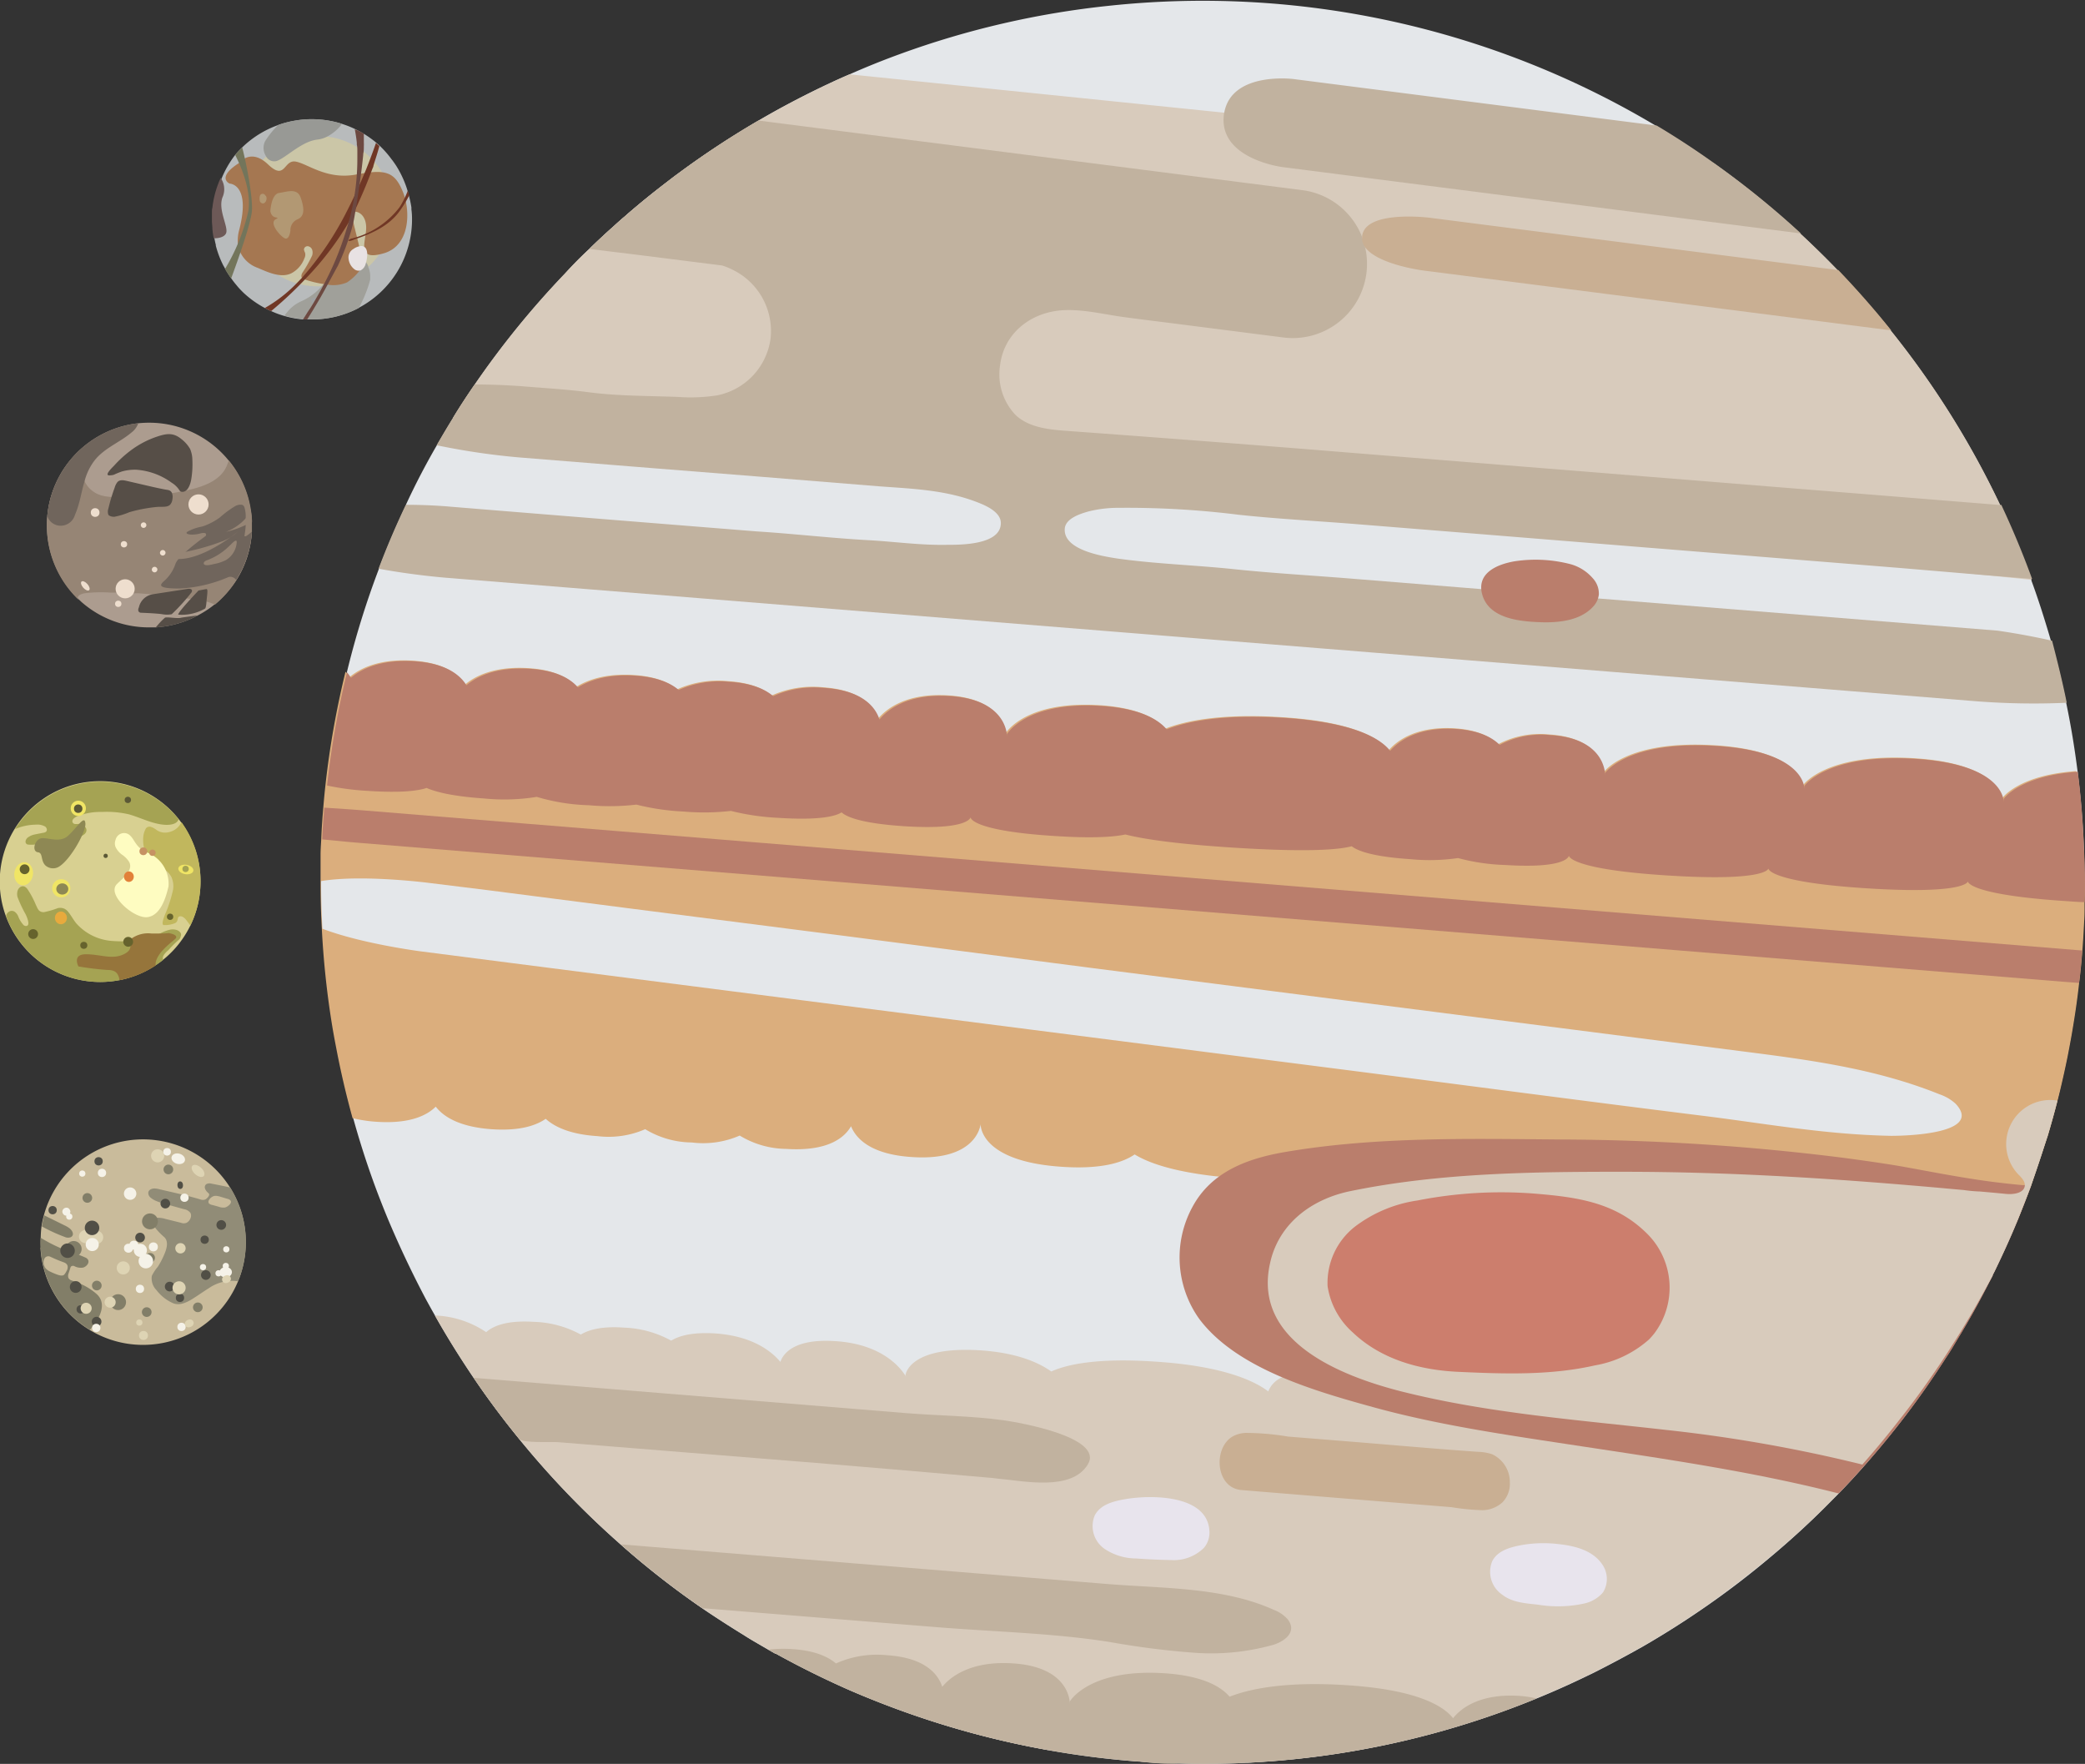 <svg xmlns="http://www.w3.org/2000/svg" xmlns:xlink="http://www.w3.org/1999/xlink" viewBox="0 0 301.54 255.09"><rect x="0" y="0" width="301.54" height="255.09" fill="#333333" stroke="none"/><defs><style>.cls-1{fill:#e4e7ea;}.cls-1,.cls-7{isolation:isolate;}.cls-2{fill:#d8cbbc;}.cls-3{fill:#dbae7d;}.cls-4{fill:#ba7e6c;}.cls-5{fill:#c1b29f;}.cls-6{fill:#c9af93;}.cls-7{fill:#e8e4ed;}.cls-8{fill:#cc7e6d;}.cls-9{fill:#b8bbbc;}.cls-10{fill:#cbc6a7;}.cls-11{fill:#989995;}.cls-12{fill:#a0a09a;}.cls-13{fill:#a57751;}.cls-14{fill:#6d5957;}.cls-15{fill:#b29873;}.cls-16{fill:url(#linear-gradient);}.cls-17{fill:url(#linear-gradient-2);}.cls-18{fill:url(#linear-gradient-3);}.cls-19{fill:#9fa1a2;}.cls-20{fill:#703725;}.cls-21{fill:#6d4941;}.cls-22{fill:#73755b;}.cls-23{fill:#e8e2e3;}.cls-24{fill:#d8d091;}.cls-25{fill:#a5a353;}.cls-26{fill:#c1b75d;}.cls-27{fill:#fefcc1;}.cls-28{fill:#96753b;}.cls-29{fill:#8e8854;}.cls-30{fill:#f0e565;}.cls-31{fill:#66632d;}.cls-32{fill:#5b5836;}.cls-33{fill:#c69263;}.cls-34{fill:#e28139;}.cls-35{fill:#e8aa3d;}.cls-36{fill:#c9bb9b;}.cls-37{fill:#918c77;}.cls-38{fill:#827e68;}.cls-39{fill:#514f46;}.cls-40{fill:#ded4b4;}.cls-41{fill:#f5f2e8;}.cls-42{fill:#ac9c8f;}.cls-43{fill:#968575;}.cls-44{fill:#70655c;}.cls-45{fill:#564e47;}.cls-46{fill:#eedece;}</style><linearGradient id="linear-gradient" x1="37.3" y1="31.37" x2="37.3" y2="31.37" gradientUnits="userSpaceOnUse"><stop offset="0.02" stop-color="#5b392d"/><stop offset="0.05" stop-color="#6a4734"/><stop offset="0.12" stop-color="#846041"/><stop offset="0.19" stop-color="#937048"/><stop offset="0.23" stop-color="#99754b"/><stop offset="0.39" stop-color="#946e43"/><stop offset="0.77" stop-color="#794623"/><stop offset="0.81" stop-color="#764220"/></linearGradient><linearGradient id="linear-gradient-2" x1="45.14" y1="37.74" x2="45.28" y2="37.74" xlink:href="#linear-gradient"/><linearGradient id="linear-gradient-3" x1="45.36" y1="37.72" x2="45.46" y2="37.72" xlink:href="#linear-gradient"/></defs><g id="Layer_2" data-name="Layer 2"><g id="Jupiter_with_moons" data-name="Jupiter with moons"><g id="Jupiter"><path class="cls-1" d="M255.93,225.28q-4.62,3.89-9.49,7.24c-2.89,2-5.85,3.87-8.85,5.6q-3.54,2-7.18,3.83l-1.08.52c-2.34,1.13-4.71,2.19-7.1,3.16a126.48,126.48,0,0,1-41.76,9.29c-3.35.17-6.7.22-10.07.1h0q-2.79-.06-5.61-.27h-.15a128.95,128.95,0,0,1-32.25-6.63q-4.86-1.67-9.59-3.72-5.4-2.38-10.61-5.26l-.08,0-1-.57-.9-.52h0c-.87-.51-1.74-1-2.6-1.56-2-1.23-4-2.51-6-3.87a122.43,122.43,0,0,1-11.85-9.26l-1.12-1a127.53,127.53,0,0,1-12.37-12.83c-.39-.47-.78-.93-1.16-1.41q-3.53-4.32-6.59-8.84t-5.59-9c-.46-.79-.89-1.58-1.33-2.38q-3-5.68-5.48-11.57c-.58-1.4-1.13-2.79-1.66-4.2h0c-1.27-3.39-2.38-6.83-3.34-10.28h0q-1.41-5.1-2.39-10.28c-.25-1.28-.48-2.55-.68-3.83a124.51,124.51,0,0,1-1.38-13.35h0c-.13-2.29-.2-4.59-.19-6.89q0-1.85.06-3.69c0-.77,0-1.56.1-2.34.06-1.53.18-3.06.3-4.59.09-1.07.19-2.14.32-3.22a126.33,126.33,0,0,1,2.89-16.37,123.87,123.87,0,0,1,4.64-15q1.77-4.69,3.94-9.24s0-.07,0-.11q2-4.32,4.42-8.5c.76-1.32,1.53-2.62,2.33-3.91,1-1.66,2.07-3.28,3.17-4.88a127.67,127.67,0,0,1,13-16C82.8,38.35,84,37.14,85.23,36c.25-.26.51-.5.77-.75.87-.83,1.76-1.66,2.68-2.47.54-.49,1.09-1,1.64-1.45h0c.56-.5,1.14-1,1.72-1.48,1.39-1.17,2.81-2.3,4.23-3.39a126.77,126.77,0,0,1,13.4-9c3.13-1.84,6.32-3.51,9.56-5.06,1.2-.57,2.42-1.13,3.64-1.65q3.57-1.58,7.22-2.91h0a126.57,126.57,0,0,1,30.25-7,127.86,127.86,0,0,1,79.3,17.44q4.14,2.47,8.1,5.29a127.2,127.2,0,0,1,12.7,10.31c1.84,1.71,3.64,3.47,5.4,5.3h0q3,3.13,5.86,6.53c.61.73,1.21,1.45,1.79,2.18a127.2,127.2,0,0,1,15.85,25.33q2.49,5.25,4.46,10.69a.09.09,0,0,1,0,.07c1.08,2.94,2,5.9,2.88,8.9s1.55,5.89,2.16,8.86c.69,3.3,1.23,6.63,1.65,10q.7,5.61.9,11.26c.09,2.54.12,5.08,0,7.61,0,.16,0,.3,0,.45,0,.76,0,1.54-.08,2.32,0,1.41-.14,2.82-.25,4.23-.12,1.57-.26,3.14-.47,4.69-.21,2-.5,4-.83,6-.24,1.52-.52,3-.82,4.54-.36,1.78-.75,3.52-1.17,5.3h0c0,.09-.05.18-.07.29-.49,2-1,3.95-1.62,5.92-.73,2.45-1.54,4.89-2.42,7.28q-1,2.67-2.07,5.28-1.43,3.45-3.08,6.82l-.94,1.88q-2.11,4.15-4.55,8.15c-.51.86-1,1.71-1.58,2.55-1.77,2.77-3.64,5.47-5.64,8.12q-2.42,3.19-5.07,6.27c-1.57,1.84-3.22,3.65-4.93,5.41l-1,1Q260.66,221.33,255.93,225.28Z"/><path class="cls-2" d="M293.86,83.87l-2.74-.29L162.62,70.42,144,68.52h0l-21.6-2.21a.07.07,0,0,1-.06,0l-.45,0h0L65.48,60.48c1-1.66,2.07-3.28,3.17-4.88a127.67,127.67,0,0,1,13-16C82.8,38.35,84,37.14,85.23,36c.25-.26.51-.5.77-.75.87-.83,1.76-1.66,2.68-2.47.54-.49,1.09-1,1.64-1.45h0c.56-.5,1.14-1,1.72-1.48,1.39-1.17,2.81-2.3,4.23-3.39a126.77,126.77,0,0,1,13.4-9c3.13-1.84,6.32-3.51,9.56-5.06,1.2-.57,2.42-1.13,3.64-1.65l54.22,5.55,70.66,7.23a127.2,127.2,0,0,1,12.7,10.31c1.84,1.71,3.64,3.47,5.4,5.3h0q3,3.13,5.86,6.53c.61.73,1.21,1.45,1.79,2.18a127.2,127.2,0,0,1,15.85,25.33q2.49,5.25,4.46,10.69A.09.09,0,0,1,293.86,83.87Z"/><path class="cls-3" d="M301.48,130.47c0,.15,0,.29,0,.44,0,.76,0,1.54-.06,2.31-.07,1.41-.15,2.84-.26,4.25-.12,1.57-.27,3.14-.47,4.68q-.33,3-.83,6c-.24,1.51-.52,3-.82,4.54-.35,1.76-.75,3.52-1.17,5.28h0a2.86,2.86,0,0,0-.07.28l-.22.87c-.43,1.69-.91,3.38-1.4,5.06l-2.43,7.28q-1,2.67-2.06,5.27c-4.4-1.49-5.29-3.6-5.46-4.47a1.45,1.45,0,0,1,0-.31,1,1,0,0,1-.09.3c-.41,1.22-2.65,4.88-14.68,4.11-13.28-.88-14-5.55-14.08-6.28-.14.76-1.54,5.25-14.76,4.4-10.15-.66-13-3.56-13.78-5.21a2.71,2.71,0,0,1-.3-1.1,3.92,3.92,0,0,1-.35,1.12c-.49,1.11-1.71,2.73-4.69,3.4A16,16,0,0,1,219,173a17.15,17.15,0,0,1-3.87-.67,8.69,8.69,0,0,1-2.85-1.48c-1.4.88-3.57,1.48-7,1.25a16.4,16.4,0,0,1-4.16-.76,6.51,6.51,0,0,1-4.2-3.47c-1.12,1-3.34,2-7.78,2.5h0a58,58,0,0,1-9.65.05c-1.43-.09-2.75-.21-4-.35-6-.7-9.45-1.93-11.39-3.12-1.69,1.16-4.79,2.17-10.48,1.79-11.42-.74-11.8-5.58-11.8-6.17-.08.63-1,5.33-9.89,4.76-6.15-.38-8.18-2.79-8.85-4.46-.88,1.56-3.22,3.68-9.36,3.28a13.21,13.21,0,0,1-6.74-1.93,13.2,13.2,0,0,1-6.93,1,13.23,13.23,0,0,1-6.74-1.92,13.24,13.24,0,0,1-6.92,1c-3.92-.25-6.17-1.33-7.47-2.5-1.44,1-3.8,1.76-7.72,1.51-4.77-.32-7.07-1.83-8.18-3.27-1.28,1.28-3.77,2.5-8.52,2.19a19.76,19.76,0,0,1-3.51-.53h0q-1.41-5.1-2.39-10.28c-.25-1.28-.48-2.55-.68-3.83a127.12,127.12,0,0,1-1.38-13.35h0c-.13-2.28-.19-4.59-.18-6.89,0-1.23,0-2.46,0-3.69,0-.77.06-1.56.1-2.33.06-1.54.17-3.06.3-4.6.09-1.08.19-2.14.31-3.22a128.08,128.08,0,0,1,2.9-16.37,5.55,5.55,0,0,1,.56.8c1.53-1.29,4.36-2.72,9.23-2.39,4.54.29,6.58,2,7.48,3.46,1.52-1.29,4.35-2.7,9.23-2.38,3.76.24,5.81,1.43,6.9,2.68,1.65-1,4.25-1.95,8.28-1.69,3.15.2,5.11,1.06,6.29,2.07a14.34,14.34,0,0,1,7.37-1.18c3.15.2,5.1,1.06,6.3,2.07a14.41,14.41,0,0,1,7.36-1.19c5.73.38,7.47,2.91,8,4.57,1.11-1.35,4-3.8,10.22-3.39,7.7.5,8.21,4.94,8.24,5.85l0-.36s2.74-4.78,13.68-4.07c5.51.37,8.16,1.93,9.41,3.39,2.95-1.15,8.17-2.23,17-1.65,10.34.66,14,3.09,15.32,4.77,1.19-1.39,4-3.52,9.58-3.17,3.23.22,5.14,1.19,6.25,2.3a13,13,0,0,1,7.42-1.41c7.59.49,7.84,5.19,7.84,5.89l0-.42s3.21-4.74,16.2-3.9c12.25.8,12.61,5.7,12.62,6.24l0-.46s3.2-4.75,16.18-3.91c12.2.79,12.63,5.65,12.64,6.23l0-.45s2.26-3.35,10.7-3.92q.7,5.63.9,11.26Q301.6,126.66,301.48,130.47Z"/><path class="cls-2" d="M264.89,217q-4.23,4.3-9,8.26t-9.49,7.24c-2.89,2-5.85,3.87-8.85,5.6q-3.54,2-7.18,3.83l-1.08.52c-2.34,1.13-4.71,2.19-7.1,3.16a126.48,126.48,0,0,1-41.76,9.29,26,26,0,0,1-4.53-1.53c-.79.78-2.39,1.49-5.54,1.63h0a31.73,31.73,0,0,1-3.32-.05c-.8-.06-1.56-.13-2.29-.22h-.15c-8.54-1.1-10.88-4.57-11.28-5.27a2.75,2.75,0,0,1-1.77,3.62,127.16,127.16,0,0,1-19.2-5q-4.86-1.67-9.59-3.72-5.4-2.38-10.61-5.26l-.08,0-1-.57-.9-.52h0c-.87-.51-1.74-1-2.6-1.56-2-1.23-4-2.51-6-3.87a122.43,122.43,0,0,1-11.85-9.26l-1.12-1a127.53,127.53,0,0,1-12.37-12.83c-.39-.47-.78-.93-1.16-1.41q-3.53-4.32-6.59-8.84t-5.59-9a14.17,14.17,0,0,1,7.42,2.41c1.06-.93,3.06-1.74,6.91-1.49A15,15,0,0,1,84,193c1.17-.71,3.09-1.24,6.3-1a15.17,15.17,0,0,1,6.77,1.88c1.17-.72,3.09-1.24,6.29-1.05,5.48.36,8.25,2.62,9.5,4.12.42-1.21,2-3.39,7.94-3,7.12.45,9.68,4.2,10.25,5.17l-.1-.23s.37-4.27,10.83-3.61c5.28.35,8.44,1.76,10.26,3.06,2.21-1,6.56-2,15-1.43,9.89.63,14.41,2.81,16.38,4.31a3.7,3.7,0,0,1,1.92-2,10.61,10.61,0,0,1,5.52-.81,14.08,14.08,0,0,1,6.85,2.08c1-.81,2.92-1.45,6.22-1.24,7,.44,9.46,4.37,9.92,5.22l-.13-.31s.44-2.3,5.64-3.19h0a34.06,34.06,0,0,1,7.58-.24c6.36.4,10,1.88,12.08,3.22h0a7.09,7.09,0,0,1,2.46,2.39l-.18-.42a2.76,2.76,0,0,1,1.07-1.44h0c1.43-1.15,4.69-2.49,12.13-2,11.67.74,14.29,5.09,14.55,5.61l-.17-.41s.51-2.68,6.95-3.37q-2.42,3.19-5.07,6.27c-1.57,1.84-3.22,3.65-4.93,5.41Z"/><path class="cls-4" d="M301.49,130.46c-.81,0-1.68-.08-2.6-.14-13.69-.89-14.28-2.68-14.3-2.85,0,.18-.91,1.86-14.54,1s-14.28-2.68-14.3-2.86c-.06.19-.92,1.86-14.55,1s-14.28-2.68-14.31-2.86c0,.13-.47,1.9-9.23,1.34a29.34,29.34,0,0,1-6.79-1,28.64,28.64,0,0,1-6.88.16c-5.63-.37-7.73-1.25-8.5-1.87-1.69.46-6,.92-17.3.19-8.54-.55-13.05-1.28-15.44-1.89-1.64.35-4.69.59-10.38.21-11.3-.73-12-2.46-12-2.69-.07.23-.84,1.85-9.66,1.28-6.15-.41-8.28-1.34-9-2-.81.52-3,1.19-9.2.79a34.82,34.82,0,0,1-6.8-1,34.1,34.1,0,0,1-6.87.09,34.17,34.17,0,0,1-6.8-1,33.25,33.25,0,0,1-6.86.09,29,29,0,0,1-7.55-1.21,29.27,29.27,0,0,1-7.63.23c-4.77-.32-7.12-1-8.3-1.52-1.22.41-3.64.74-8.4.43a38.5,38.5,0,0,1-6-.78,126.33,126.33,0,0,1,2.89-16.37,6.09,6.09,0,0,1,.56.79c1.52-1.28,4.36-2.71,9.24-2.39,4.53.3,6.57,2,7.47,3.47,1.52-1.29,4.35-2.69,9.22-2.38,3.77.24,5.81,1.42,6.9,2.68,1.66-1,4.26-1.95,8.29-1.69,3.14.2,5.1,1.06,6.29,2.07a14.47,14.47,0,0,1,7.37-1.18c3.15.2,5.11,1.06,6.29,2.07a14.47,14.47,0,0,1,7.37-1.19c5.72.37,7.47,2.91,8,4.57,1.11-1.35,4-3.79,10.22-3.39,7.69.5,8.21,5,8.23,5.85l0-.35s2.75-4.78,13.68-4.07c5.51.36,8.16,1.92,9.41,3.38,2.94-1.14,8.17-2.23,17-1.66,10.34.68,14,3.09,15.32,4.77,1.2-1.38,4-3.51,9.58-3.16,3.23.22,5.14,1.19,6.26,2.3a12.92,12.92,0,0,1,7.41-1.41c7.58.49,7.85,5.19,7.85,5.9l0-.43s3.21-4.75,16.2-3.9c12.26.8,12.61,5.7,12.62,6.24l0-.47s3.2-4.74,16.18-3.9c12.19.79,12.63,5.65,12.64,6.23l0-.46s2.27-3.34,10.71-3.91q.7,5.61.9,11.26C301.54,125.39,301.57,127.93,301.49,130.46Z"/><path class="cls-5" d="M219.7,245.25a15.56,15.56,0,0,1,2.53.38,126.48,126.48,0,0,1-41.76,9.29c-3.35.17-6.7.22-10.07.1h0a31.73,31.73,0,0,1-3.32-.05c-.8-.06-1.56-.13-2.29-.22h-.15a128.95,128.95,0,0,1-32.25-6.63q-4.86-1.67-9.59-3.72-5.4-2.38-10.61-5.26l-.08,0-1-.57a18.86,18.86,0,0,1,3.5-.08c3.15.2,5.1,1.06,6.29,2.07a14.45,14.45,0,0,1,7.37-1.19c5.72.37,7.47,2.91,8,4.57,1.11-1.35,4-3.79,10.22-3.39,7.7.5,8.21,4.95,8.24,5.85l0-.35s2.75-4.78,13.68-4.07c5.52.36,8.16,1.92,9.42,3.39,2.94-1.15,8.16-2.24,17-1.66,10.34.67,14,3.09,15.32,4.77C211.31,247,214.09,244.9,219.7,245.25Z"/><path class="cls-5" d="M298.9,101.63a107.76,107.76,0,0,1-13-.21L64.37,83.54s-4.67-.37-9.62-1.3q1.77-4.68,3.94-9.24c3.66,0,6.51.28,6.51.28l7,.57L89,75.21l20.44,1.64c5.52.35,11,1,16.54,1.29,3.59.22,7.16.71,10.76.65,2,0,7.82.07,8-3,.13-1.64-2-2.61-3.25-3.1-4.65-1.84-9.43-2-14.34-2.36l-17.55-1.42L94.61,67.72l-3-.24L75.07,66.15a102,102,0,0,1-11.92-1.76c.76-1.31,1.53-2.62,2.33-3.91,1-1.65,2.06-3.28,3.17-4.88,4,0,7.25.29,7.25.29,3.07.25,6.16.43,9.21.83,4.26.56,8.61.52,12.9.68a25.06,25.06,0,0,0,5.68-.22,9.69,9.69,0,0,0,7.75-8.2,9.85,9.85,0,0,0-5.55-10,9,9,0,0,0-1.47-.59L92.11,36.84,85.23,36l.77-.75c.87-.83,1.77-1.66,2.67-2.46.54-.5,1.1-1,1.66-1.47l1.72-1.48c1.39-1.16,2.81-2.29,4.23-3.39l.2-.15c.51-.4,1-.8,1.57-1.2a127.31,127.31,0,0,1,11.62-7.67l78.61,10.06A10.75,10.75,0,0,1,197,34.3a10.34,10.34,0,0,1,.42,1.4,10.74,10.74,0,0,1-11.85,13.1l-14.7-1.88c-2.79-.36-5.58-.69-8.37-1.07s-5.66-1.11-8.55-1c-4.7.19-8.75,3.22-9.32,8a8.51,8.51,0,0,0,2.26,7.18c2,1.87,5,2.11,7.63,2.3q17.31,1.26,34.6,2.64l8.77.71,19.9,1.6,20,1.61,18.59,1.5,15.73,1.26,11.4.92,5.6.45.33,0q2.47,5.27,4.45,10.7l-2.71-.22-4.42-.35-11.83-1-17.1-1.38-20.25-1.63-21.25-1.72-20.14-1.62c-5.68-.46-11.41-.75-17.07-1.36a130.73,130.73,0,0,0-17.35-1,17.69,17.69,0,0,0-4.3.51c-1.18.33-3.36,1-3.48,2.5-.24,3.11,5.5,4,7.67,4.33,5.58.78,11.19.94,16.78,1.53s11.35.91,17,1.37l15.76,1.27,3.08.25,16.88,1.35,57.71,4.65s3.74.51,7.91,1.46C297.57,95.7,298.3,98.66,298.9,101.63Z"/><path class="cls-5" d="M260.46,33.76l-75-9.6S176.22,23,177,16.61a2.44,2.44,0,0,1,.07-.39c1.14-5.92,10-4.79,10-4.79l52.53,6.73q4.14,2.47,8.1,5.29A127.2,127.2,0,0,1,260.46,33.76Z"/><path class="cls-6" d="M273.52,47.78l-67.74-8.67s-6.62-.85-8.39-3.41v0A2.12,2.12,0,0,1,197,34.3v-.18c.49-3.81,9.77-2.63,9.77-2.63l59.1,7.57h0q3,3.13,5.86,6.53C272.34,46.33,272.94,47.05,273.52,47.78Z"/><path class="cls-1" d="M263.18,163.57c-5.61-.6-11.21-1.5-16.75-2.19-17.17-2.13-34.31-4.41-51.47-6.61l-45.77-5.86-43.37-5.56-32.31-4.14-12.6-1.62s-8.6-1.1-14.28-3.28c-.13-2.29-.2-4.59-.19-6.89,6-1,15.74.28,15.74.28l8.1,1,21.47,2.76,30.64,3.92L158,140l36.3,4.65,32.81,4.2,25.1,3.22c9.71,1.24,19.15,2.5,28.31,6.19a6.48,6.48,0,0,1,2.31,1.36c4.15,4.44-7.67,4.65-9.37,4.64C270,164.19,266.6,163.94,263.18,163.57Z"/><path class="cls-4" d="M230.14,88l.26-.27a3.05,3.05,0,0,0,.83-1.74,3.26,3.26,0,0,0-.88-2.37,6.56,6.56,0,0,0-3.49-2.1,20.1,20.1,0,0,0-7.8-.35c-2.45.42-5.52,1.64-4.71,4.75,1,3.74,5.91,4,9.07,4.08C225.77,90,228.37,89.67,230.14,88Z"/><path class="cls-7" d="M174.12,223.84a3.39,3.39,0,0,0,.79-2.39c-.23-5.33-8.49-5.28-12.09-4.66-1.66.28-3.68.74-4.5,2.38a4,4,0,0,0,1.44,4.83,8.26,8.26,0,0,0,4.51,1.38c1.7.12,3.41.2,5.11.23A6.2,6.2,0,0,0,174.12,223.84Z"/><path class="cls-7" d="M231.67,230.47a3,3,0,0,0,.22-.28,3.68,3.68,0,0,0-.2-4c-1.39-2-3.92-2.62-6.21-2.88a18.35,18.35,0,0,0-5.18.09c-1.66.29-3.67.75-4.49,2.38a4,4,0,0,0,1.44,4.83c1.49,1.17,3.43,1.25,5.23,1.46a17.71,17.71,0,0,0,6.69-.19A5,5,0,0,0,231.67,230.47Z"/><path class="cls-4" d="M300.68,142.15c-1.46-.1-2.37-.18-2.37-.18L51.84,121.88s-2.18-.17-5.24-.49c.06-1.53.18-3.06.3-4.59,3.1.19,5.33.37,5.33.37L301,137.45h.14C301,139,300.89,140.6,300.68,142.15Z"/><path class="cls-5" d="M143.43,213.73c-8.47-.74-16.94-1.48-25.42-2.17l-37.3-3c-.76-.07-5.1.17-5.62-.46q-3.53-4.32-6.59-8.84l22.85,1.86,39.57,3.23c4.75.39,9.53.39,14.26,1.05,2.28.32,14.5,2.46,12.15,6.37s-9.23,2.4-12.79,2.09Z"/><path class="cls-6" d="M180.16,207.22a37.59,37.59,0,0,1,6.11.53l9.92.8c5.87.48,11.74,1,17.61,1.41a6.91,6.91,0,0,1,2,.35,4.44,4.44,0,0,1,2.56,4.1,3.85,3.85,0,0,1-1.08,2.86,4.41,4.41,0,0,1-2.85,1.13,32.78,32.78,0,0,1-4.52-.44l-9.14-.74-18.5-1.51-2.75-.23c-3.65-.31-4.1-5.84-1.41-7.65A4.25,4.25,0,0,1,180.16,207.22Z"/><path class="cls-5" d="M172.55,239a118.71,118.71,0,0,1-12-1.53c-8.19-1.3-16.68-1.48-25-2.15L102,232.6c-.08,0-.3,0-.37,0a122.43,122.43,0,0,1-11.85-9.26l26.16,2.13,44.3,3.61c7.83.64,16.73.42,24,3.74a5,5,0,0,1,2,1.37c1.39,1.8-.44,3.17-2.07,3.67A33.08,33.08,0,0,1,172.55,239Z"/><path class="cls-4" d="M293.73,171.51q-1,2.67-2.06,5.27c-.95,2.31-2,4.58-3.08,6.83-.12.27-.26.52-.4.79a.2.2,0,0,1,0,.08c-.16.33-.33.68-.51,1q-2.1,4.15-4.54,8.15c-.52.86-1,1.71-1.58,2.55-1.77,2.77-3.64,5.48-5.64,8.12-1.62,2.14-3.29,4.23-5.07,6.27-1.57,1.84-3.22,3.65-4.93,5.41-13-3.32-26.26-5.15-39.49-7.17-9.22-1.4-18.73-2.8-27.83-5.31-8.37-2.31-19.78-5.55-25.18-12.79a15.29,15.29,0,0,1-1-16.1c2.79-5.26,8.17-7.14,13.72-8.06,13-2.18,26.38-1.87,39.55-1.76a335.43,335.43,0,0,1,40.69,2.62c2.57.34,5.13.7,7.68,1.11,2,.34,4.08.74,6.12,1.11,2.65.48,5.29.93,7.95,1.28,1.69.21,3.14.37,4.41.48l.38,0C293.15,171.47,293.46,171.5,293.73,171.51Z"/><path class="cls-2" d="M297.56,159.17c-.43,1.69-.91,3.38-1.4,5.06l-2.43,7.28q-1,2.67-2.06,5.27c-.95,2.31-2,4.58-3.08,6.83-.12.27-.26.52-.4.79a.2.2,0,0,1,0,.08l-1,1.83q-2.26,4.19-4.86,8.24c-.55.88-1.11,1.74-1.68,2.59-1.89,2.81-3.86,5.56-6,8.25q-2.54,3.27-5.31,6.41a213.76,213.76,0,0,0-28.3-5c-12.87-1.47-25.87-2.42-38.46-5.6C194,199,181.09,194,183.69,182.64c.07-.32.15-.63.24-.94,1.59-5.26,6.2-8.39,11.39-9.45,12.9-2.65,26.41-2.8,39.54-2.79,13.8,0,27.58.79,41.32,1.95,2.2.18,4.4.38,6.6.58l1.24.11a20.51,20.51,0,0,0,2.06.2h.13c1.3.11,2.62.23,3.92.36,1.12.11,2.65-.13,2.71-1.25,0-.65-.53-1.15-1-1.63a6.37,6.37,0,0,1,5.69-10.62Z"/><path class="cls-8" d="M239.24,192.85a11,11,0,0,0-.83-14.24c-4.63-4.75-10.26-5.48-16.52-6a62.65,62.65,0,0,0-16.9,1,19.56,19.56,0,0,0-9.07,3.81A10.34,10.34,0,0,0,192,186a11.18,11.18,0,0,0,3.64,6.69c4.13,3.93,9.71,5.44,15.26,5.7,6.58.3,13.27.54,19.75-.93a15.78,15.78,0,0,0,7.81-3.73A10.06,10.06,0,0,0,239.24,192.85Z"/></g><g id="Europa"><path class="cls-9" d="M59.59,31.72a14.46,14.46,0,0,1-7.77,12.83h0a14.37,14.37,0,0,1-6.7,1.64H44.4a5.46,5.46,0,0,1-.58,0,13.68,13.68,0,0,1-2.74-.51q-.42-.12-.84-.27l-.37-.14-.66-.28a9.61,9.61,0,0,1-.91-.45,14.38,14.38,0,0,1-3.08-2.2l0,0c-.36-.35-.71-.71-1-1.08l0,0c-.24-.28-.47-.57-.69-.88l-.26-.36-.32-.49c-.11-.17-.21-.34-.31-.51l-.25-.47h0l-.09-.15a14.25,14.25,0,0,1-1.09-2.88l0-.12c-.07-.27-.13-.54-.18-.82a11.34,11.34,0,0,1-.19-1.32c0-.39-.06-.78-.07-1.17v-.25q0-.46,0-.93c0-.26,0-.51.07-.77h0a13.74,13.74,0,0,1,.89-3.57,1.48,1.48,0,0,1,.12-.29l.18-.43A14.58,14.58,0,0,1,34,22.42c.23-.28.47-.55.73-.81l.28-.28a14.38,14.38,0,0,1,5.23-3.25,13.64,13.64,0,0,1,2.42-.63,13.9,13.9,0,0,1,2.43-.21,14.5,14.5,0,0,1,4.35.67,13.74,13.74,0,0,1,1.82.71h0c.46.22.9.45,1.33.71h0a14.57,14.57,0,0,1,1.77,1.26l.49.43h0a14.31,14.31,0,0,1,1.77,2l.12.15h0c.2.27.39.54.57.82a14.82,14.82,0,0,1,1.49,3.14l.12.38h0c.08.25.15.51.21.76A15.07,15.07,0,0,1,59.5,30l0,.29C59.57,30.79,59.59,31.25,59.59,31.72Z"/><circle class="cls-10" cx="45.96" cy="30.54" r="10.87"/><path class="cls-11" d="M49.47,17.91a6,6,0,0,1-.87.95,6.24,6.24,0,0,1-1.3.9,4,4,0,0,1-1.36.42,5.27,5.27,0,0,0-.79.16h0a6.72,6.72,0,0,0-1.22.51c-1.57.83-3,2.13-3.91,2.43a1.33,1.33,0,0,1-1.52-.63,2.69,2.69,0,0,1-.16-.29,2.21,2.21,0,0,1,0-1.94,12.72,12.72,0,0,1,1.9-2.35,13.64,13.64,0,0,1,2.42-.63,13.9,13.9,0,0,1,2.43-.21A14.5,14.5,0,0,1,49.47,17.91Z"/><path class="cls-12" d="M53.54,40.06s0,.1,0,.15a2,2,0,0,1,0,.24,18.09,18.09,0,0,1-1.66,4.1h0a14.37,14.37,0,0,1-6.7,1.64c-.24,0-.48,0-.72,0h0a14,14,0,0,1-3.32-.55c.13-.18.27-.36.42-.53a5.47,5.47,0,0,1,2.14-1.6,8.52,8.52,0,0,0,2.81-2.09c.74-.79,1.4-1.65,2-2.42a10.42,10.42,0,0,1,1.76-1.92l0,0,.13-.08a1.58,1.58,0,0,1,1.36-.07,2.48,2.48,0,0,1,.39.21,3.08,3.08,0,0,1,1.11,1.36.37.37,0,0,1,0,.11A3.27,3.27,0,0,1,53.54,40.06Z"/><path class="cls-13" d="M55.51,36.63c-3.8,1.1-2.75-1.28-2.57-3.3s-1-2.86-1.83-2.69,2,7.3,1,8.35a7.51,7.51,0,0,1-1.92,1.85,5.05,5.05,0,0,1-3,.29A15.69,15.69,0,0,1,44,40.39a.83.83,0,0,1-.29-.16c-.2-.19-.12-.5,0-.75a19.43,19.43,0,0,0,1.44-2.54,1.4,1.4,0,0,0,0-.81.76.76,0,0,0-.61-.52.51.51,0,0,0-.58.47,1.63,1.63,0,0,0,.16.47,1.14,1.14,0,0,1-.1.81,4,4,0,0,1-1.9,2.17c-1.53.73-3.44-.19-4.84-.79a4.41,4.41,0,0,1-2.85-3.18,5.93,5.93,0,0,1,.18-2.37c1.69-6.58-1.4-6.64-1.4-6.64s-2-.85,1.4-3c0,0,1.63-2.19,4.16.23s2.23-.73,4-.41,4.5,2.68,8.78,1.86,5.53-.35,6.7,2.47S59.31,35.53,55.51,36.63Z"/><path class="cls-14" d="M32.74,33.57c-.09.6-.92.91-1.83.89a11.34,11.34,0,0,1-.19-1.32c0-.39-.06-.78-.07-1.17v-.25q0-.46,0-.93c0-.26,0-.51.07-.77h0a13.74,13.74,0,0,1,.89-3.57,1.48,1.48,0,0,1,.12-.29l.18-.43a2.85,2.85,0,0,1,.33,2.66C31.45,30.12,32.91,32.52,32.74,33.57Z"/><path class="cls-15" d="M39.1,30.54s.11-2.47,1.28-2.64,2.6-.75,3.1.67.67,2.69-.46,3.15A1.69,1.69,0,0,0,42,33.35s-.16,1.49-.88,1.08-2.18-2.17-1.27-2.71S39.34,31.93,39.1,30.54Z"/><path class="cls-16" d="M37.3,31.31v0Z"/><path class="cls-17" d="M45.14,37.74h0Z"/><path class="cls-18" d="M45.46,37.72h0Z"/><path class="cls-15" d="M38.47,28.36l-.12-.12a.39.39,0,0,0-.25-.2.41.41,0,0,0-.51.29,1.44,1.44,0,0,0,0,.77.44.44,0,0,0,.25.27.38.38,0,0,0,.37,0,.76.76,0,0,0,.31-.45A.73.73,0,0,0,38.47,28.36Z"/><path class="cls-19" d="M45.41,43.06a.42.42,0,0,0,0,.84A.42.42,0,0,0,45.41,43.06Z"/><path class="cls-20" d="M54.9,21c-.17.65-.41,1.45-.72,2.39L54,24c0,.15-.11.3-.16.46l-.15.39c-.58,1.57-1.36,3.46-2.41,5.67h0c-.28.57-.58,1.13-.89,1.7a43.17,43.17,0,0,1-6.11,8c-.3.33-.61.64-.9.94a55.75,55.75,0,0,1-4.17,3.83,9.61,9.61,0,0,1-.91-.45A20.47,20.47,0,0,0,42.87,41c.3-.3.6-.61.89-.93a45.32,45.32,0,0,0,6.37-9.45l.21-.41c.91-1.79,1.69-3.52,2.33-5.05h0l.29-.69a.05.05,0,0,1,0,0c.22-.56.43-1.09.61-1.58h0c.33-.87.6-1.62.8-2.21l.49.43h0Z"/><path class="cls-20" d="M59.18,28.26a17.15,17.15,0,0,1-1.42,2.32c-1.55,2.11-4,3.21-6.39,4-.23.08-.83.4-1,.19a1,1,0,0,1,.57-.29A12.45,12.45,0,0,0,57.76,30c.09-.13.18-.27.26-.41a13.52,13.52,0,0,0,.95-2C59.05,27.75,59.12,28,59.18,28.26Z"/><path class="cls-21" d="M52.62,19.33h0c0,.36,0,.79,0,1.3a4.46,4.46,0,0,1,0,.5c0,.35,0,.73-.09,1.15,0,0,0,.08,0,.13-.2,2-.57,4.89-1.26,8.89-.1.58-.23,1.17-.4,1.79a35,35,0,0,1-2,5.33C48,40,47.22,41.49,46.36,43c-.36.62-.73,1.23-1.09,1.84l-.84,1.35h0l-.61,0c.32-.47.62-1,.91-1.41s.72-1.16,1.05-1.73q1.32-2.3,2.29-4.42a43.23,43.23,0,0,0,2-5.33,33.67,33.67,0,0,0,1.61-10.31h0c0-.38,0-.75,0-1.09s0-.71-.08-1a2.64,2.64,0,0,0,0-.29h0c-.08-.77-.19-1.4-.29-1.9C51.75,18.84,52.19,19.07,52.62,19.33Z"/><path class="cls-22" d="M36.43,30.54c-.16,1.84-2.09,7.28-3,9.72l-.26-.36-.32-.49c-.11-.17-.21-.34-.31-.51a28.18,28.18,0,0,0,3.37-8.36c.47-2.92-1-6.35-1.89-8.12.23-.28.47-.55.73-.81l.28-.28C35.7,23.86,36.59,28.66,36.43,30.54Z"/><path class="cls-23" d="M51.12,36a1.41,1.41,0,0,0-.72,1.14A2.2,2.2,0,0,0,51.34,39a1,1,0,0,0,.81.1,1.4,1.4,0,0,0,.73-.94c.24-.71.56-2.55-.62-2.58A2.2,2.2,0,0,0,51.12,36Z"/></g><g id="Io"><path class="cls-24" d="M29,127.49a14.56,14.56,0,0,1-5.41,11.31c-.37.29-.75.57-1.15.83a14.46,14.46,0,0,1-5.27,2.13,14.87,14.87,0,0,1-2.69.25,14.52,14.52,0,1,1,11.34-23.59c.13.16.25.33.38.5A14.43,14.43,0,0,1,29,127.49Z"/><path class="cls-25" d="M25.85,118.42c-.19.78-1.25.91-2,.86-1.78-.11-3.43-1-5.15-1.5a14.09,14.09,0,0,0-3.94-.36,9.11,9.11,0,0,0-3.65.65c-.22.11-.54.3-.62.56a.4.4,0,0,0,.34.53,1.9,1.9,0,0,0,.41,0c.77-.12,1.74.74,1,1.45a1.88,1.88,0,0,1-.91.43c-.67.17-1.34.29-2,.42-1.44.27-2.87.54-4.32.68a4.73,4.73,0,0,1-.92,0,.4.4,0,0,1-.26-.1c-.33-.31,0-.85.31-1a2.26,2.26,0,0,1,.83-.35c.44-.1.87-.17,1.31-.26a.75.75,0,0,0,.35-.13c.27-.21.13-.59-.09-.76a2.27,2.27,0,0,0-1.36-.28,7.81,7.81,0,0,0-3,.64,14.53,14.53,0,0,1,23.67-1.41Z"/><path class="cls-25" d="M26.14,135.4a.83.83,0,0,1-.35.57,15.27,15.27,0,0,0-1.45,1.45s-1.08.83-.72,1.38c-.37.29-.75.57-1.15.83a14.46,14.46,0,0,1-5.27,2.13,14.87,14.87,0,0,1-2.69.25A14.52,14.52,0,0,1,.88,132.48a.89.89,0,0,1,.37-.6.75.75,0,0,1,.91,0,1.68,1.68,0,0,1,.45.57,3.91,3.91,0,0,0,.8,1.33.51.51,0,0,0,.29.13c.84.08.13-1.43,0-1.7a17.89,17.89,0,0,1-1.16-2.47,1.62,1.62,0,0,1,0-.9c.1-.39.51-.81,1-.63a1.18,1.18,0,0,1,.43.37,12.69,12.69,0,0,1,1.2,2.24c.18.35.32.84.69,1a1,1,0,0,0,.5.09,12.12,12.12,0,0,0,2-.58,1.52,1.52,0,0,1,1,.11,1.73,1.73,0,0,1,.58.53c.39.5.69,1.07,1.09,1.56a7.63,7.63,0,0,0,5.25,2.55,16.75,16.75,0,0,0,2.65,0,17.27,17.27,0,0,0,1.76-.22,7.52,7.52,0,0,0,1.92-.6l.65-.32a5.73,5.73,0,0,1,1.27-.48,2,2,0,0,1,.9,0,1.09,1.09,0,0,1,.72.5A.61.61,0,0,1,26.14,135.4Z"/><path class="cls-26" d="M29,127.49a14.43,14.43,0,0,1-1.47,6.36c-.2-.27-.4-.55-.61-.82s-.6-.63-1-.49c-.21.09-.2.31-.25.5a.65.65,0,0,1-.45.5,3.89,3.89,0,0,1-1.51.24c-.48,0,.08-1.31.16-1.54a19.17,19.17,0,0,0,1.16-3.58,3.24,3.24,0,0,0-.26-1.87,3.18,3.18,0,0,0-.89-1l-.45-.31a5.49,5.49,0,0,1-2.31-2l-.13-.3a5.22,5.22,0,0,1-.26-2.26A3,3,0,0,1,21,120a1.4,1.4,0,0,1,.09-.17.61.61,0,0,1,.13-.15.69.69,0,0,1,.64-.09,2.74,2.74,0,0,1,.78.44,2.17,2.17,0,0,0,1.82.3,2.56,2.56,0,0,0,1.53-1c.09-.14.16-.29.26-.43A14.43,14.43,0,0,1,29,127.49Z"/><path class="cls-27" d="M16.71,121.47a1.27,1.27,0,0,1,1.83-.85c1,.61.91,2,2.95,2.75a4.84,4.84,0,0,1,2.88,4.82c-.33,1.39-1.05,4.14-3,4.44s-6-3.25-4.46-4.78c.76-.78,2.48-2,1.74-3.25a3.65,3.65,0,0,0-1-1,2.82,2.82,0,0,1-.94-1.12A1.38,1.38,0,0,1,16.71,121.47Z"/><path class="cls-28" d="M25.32,135.8c-.67.6-2.61,2-2.81,3.46,0,.12,0,.24,0,.37a14.46,14.46,0,0,1-5.27,2.13.39.39,0,0,0,0-.26c-.2-.82-.61-1.23-1.73-1.23a41.59,41.59,0,0,1-4.17-.51S10.39,138,12.43,138s3.81.82,5.47,0c1.33-.65.89-1.35.92-1.87a.51.51,0,0,1,.14-.36A4.15,4.15,0,0,1,21.9,135c.41,0,.85,0,1.25,0,.7,0,1.27-.06,1.27-.06S26,135.2,25.32,135.8Z"/><path class="cls-29" d="M8.28,125.46a1.67,1.67,0,0,1-1.73-.32c-.71-.74-.3-1.8-1.07-1.89s-.62-1.39.18-1.91,2.83.77,4.2-.49,2.38-3.07,2.49-1.77S9.91,124.79,8.28,125.46Z"/><circle class="cls-30" cx="8.86" cy="128.46" r="1.32"/><ellipse class="cls-30" cx="3.43" cy="126.37" rx="1.68" ry="1.35" transform="translate(-121.78 108.89) rotate(-80.5)"/><ellipse class="cls-30" cx="11.32" cy="116.9" rx="1.11" ry="1.1" transform="translate(-105.84 108.77) rotate(-80.5)"/><ellipse class="cls-30" cx="26.87" cy="125.75" rx="0.68" ry="1.1" transform="translate(-101.58 131.49) rotate(-80.5)"/><ellipse class="cls-29" cx="9.01" cy="128.56" rx="0.87" ry="0.81"/><circle class="cls-31" cx="3.56" cy="125.71" r="0.71"/><circle class="cls-31" cx="4.79" cy="135.08" r="0.71"/><circle class="cls-31" cx="18.54" cy="136.2" r="0.71"/><circle class="cls-31" cx="12.12" cy="136.71" r="0.51"/><circle class="cls-31" cx="24.6" cy="132.58" r="0.46"/><circle class="cls-25" cx="26.84" cy="125.66" r="0.46"/><circle class="cls-32" cx="18.49" cy="115.68" r="0.46"/><circle class="cls-32" cx="15.28" cy="123.77" r="0.31"/><circle class="cls-33" cx="20.73" cy="123.11" r="0.56"/><ellipse class="cls-34" cx="18.64" cy="126.78" rx="0.71" ry="0.76"/><ellipse class="cls-35" cx="8.81" cy="132.74" rx="0.87" ry="0.92"/><circle class="cls-33" cx="22.05" cy="123.32" r="0.46"/><circle class="cls-32" cx="11.31" cy="116.95" r="0.61"/></g><g id="Callisto"><path class="cls-36" d="M5.89,180.42a13.85,13.85,0,0,1,0-1.44A14.39,14.39,0,0,1,6,177.37a12.65,12.65,0,0,1,.34-1.6,14.86,14.86,0,1,1-.49,4.65Z"/><path class="cls-37" d="M22.82,183.2a6.17,6.17,0,0,0-.86,1.31,2.39,2.39,0,0,0,.66,2.05A6.15,6.15,0,0,0,25,188.45c1,.44,2.1-.14,2.95-.68s1.49-1,2.26-1.48a5.92,5.92,0,0,1,4.22-1,14.82,14.82,0,0,0-1.14-13.56c-.89-.2-1.79-.38-2.69-.55a1,1,0,0,0-.75.06.55.55,0,0,0-.2.64,1.35,1.35,0,0,0,.41.59.73.73,0,0,1,.17.18c.14.25-.33.71-.53.81a1,1,0,0,1-.71,0c-1.93-.58-3.91-1-5.87-1.46a3.35,3.35,0,0,0-.77-.13c-.37,0-.82.16-.9.56a.88.88,0,0,0,.37.8,3,3,0,0,0,.61.38,7.43,7.43,0,0,0,1.2.42c1,.29,2,.57,3,.84a1.44,1.44,0,0,1,.92.55.92.92,0,0,1,.05.61,1.27,1.27,0,0,1-.61.8,1.06,1.06,0,0,1-.82,0l-2.27-.56a3.6,3.6,0,0,0-1.34-.15.66.66,0,0,0-.28.09c-.23.15-.15.53-.09.75a2,2,0,0,0,.38.75,9.8,9.8,0,0,0,1.2,1.21c.71.7.26,1.88-.08,2.65A11.42,11.42,0,0,1,22.82,183.2Zm7.79-10.07a1,1,0,0,1,.67-.19,2.85,2.85,0,0,1,.58.12l1,.3a1.07,1.07,0,0,1,.35.14c.4.28.09.67-.2.88a1.34,1.34,0,0,1-.49.25,2,2,0,0,1-.9-.12l-.82-.23a1.21,1.21,0,0,1-.57-.23C30,173.76,30.28,173.36,30.61,173.13Z"/><path class="cls-38" d="M13,192.31c.34-.36,3-3.3,1-5.15a8.86,8.86,0,0,0-2.9-1.71l-.72-.27a.79.79,0,0,1-.47-.34.91.91,0,0,1,0-.67c.09-.26.17-.51.25-.76a.64.64,0,0,1,.1-.24.44.44,0,0,1,.48-.07,2,2,0,0,0,1.29.21c.41-.12.91-.6.73-1.07a.74.74,0,0,0-.39-.37,16.45,16.45,0,0,0-1.81-.69l-1.41-.52A22.69,22.69,0,0,1,5.88,179a13.85,13.85,0,0,0,0,1.44A14.8,14.8,0,0,0,13,192.31Zm-6.67-10a.84.84,0,0,1,.26-.5.66.66,0,0,1,.7-.06l.48.22c.47.21.94.4,1.42.57.33.12.6.31.6.7a1.12,1.12,0,0,1-.17.58,2.65,2.65,0,0,1-.32.5c-.19.21-.55.15-.8.08a8.41,8.41,0,0,1-1.25-.51,1.77,1.77,0,0,1-.7-.54A1.46,1.46,0,0,1,6.31,182.32Zm3.92-3.4c.59-.33.18-1-.21-1.29a4,4,0,0,0-.72-.42l-2.92-1.44a12.65,12.65,0,0,0-.34,1.6,23.46,23.46,0,0,0,3.3,1.52A1.15,1.15,0,0,0,10.23,178.92Z"/><circle class="cls-39" cx="20.26" cy="178.97" r="0.7"/><circle class="cls-39" cx="10.95" cy="186.12" r="0.85"/><circle class="cls-39" cx="29.77" cy="184.39" r="0.7"/><circle class="cls-39" cx="23.91" cy="174.06" r="0.7"/><circle class="cls-39" cx="24.54" cy="186.06" r="0.7"/><circle class="cls-39" cx="13.97" cy="191.13" r="0.7"/><circle class="cls-39" cx="32" cy="177.15" r="0.7"/><circle class="cls-39" cx="29.6" cy="179.28" r="0.6"/><circle class="cls-39" cx="26.03" cy="187.69" r="0.6"/><circle class="cls-39" cx="11.67" cy="189.35" r="0.6"/><circle class="cls-39" cx="7.61" cy="175.01" r="0.6"/><circle class="cls-39" cx="14.26" cy="167.94" r="0.6"/><circle class="cls-38" cx="24.35" cy="169.12" r="0.7"/><circle class="cls-38" cx="12.63" cy="173.24" r="0.7"/><circle class="cls-38" cx="14" cy="185.91" r="0.7"/><circle class="cls-38" cx="21.71" cy="181.9" r="0.7"/><circle class="cls-38" cx="21.22" cy="189.75" r="0.7"/><circle class="cls-38" cx="28.61" cy="189.06" r="0.7"/><circle class="cls-38" cx="17.08" cy="188.31" r="1.15"/><circle class="cls-40" cx="17.83" cy="183.36" r="0.95"/><circle class="cls-40" cx="22.8" cy="167.15" r="0.95"/><circle class="cls-40" cx="12.37" cy="178.83" r="0.95"/><circle class="cls-40" cx="13.98" cy="178.94" r="0.95"/><circle class="cls-40" cx="25.9" cy="186.24" r="0.95"/><circle class="cls-41" cx="13.34" cy="179.98" r="0.95"/><circle class="cls-41" cx="22.18" cy="180.32" r="0.65"/><circle class="cls-41" cx="24.17" cy="166.57" r="0.55"/><circle class="cls-41" cx="21.09" cy="182.38" r="1.05"/><ellipse class="cls-41" cx="25.78" cy="167.59" rx="0.75" ry="1" transform="translate(-142.08 143.61) rotate(-73.13)"/><circle class="cls-41" cx="18.58" cy="180.51" r="0.65"/><circle class="cls-41" cx="19.36" cy="180.07" r="0.65"/><circle class="cls-41" cx="20.3" cy="180.82" r="0.95"/><circle class="cls-41" cx="10.02" cy="175.94" r="0.45"/><circle class="cls-41" cx="9.61" cy="175.22" r="0.57" transform="translate(-93.87 33.49) rotate(-32.99)"/><circle class="cls-41" cx="32.73" cy="180.67" r="0.45"/><circle class="cls-41" cx="31.61" cy="184.14" r="0.45"/><circle class="cls-41" cx="32.66" cy="183.08" r="0.45"/><circle class="cls-41" cx="11.9" cy="169.72" r="0.45"/><circle class="cls-41" cx="20.24" cy="186.39" r="0.6"/><circle class="cls-41" cx="26.25" cy="191.89" r="0.6"/><circle class="cls-41" cx="13.92" cy="192.04" r="0.6"/><circle class="cls-41" cx="14.75" cy="169.62" r="0.6"/><circle class="cls-41" cx="18.82" cy="172.62" r="0.9"/><circle class="cls-41" cx="26.68" cy="173.21" r="0.6"/><circle class="cls-41" cx="29.36" cy="183.25" r="0.45"/><ellipse class="cls-41" cx="32.66" cy="183.98" rx="0.9" ry="0.75" transform="translate(-9.57 1.96) rotate(-2.99)"/><circle class="cls-40" cx="20.75" cy="193.13" r="0.65"/><circle class="cls-40" cx="12.46" cy="189.2" r="0.8"/><circle class="cls-40" cx="15.93" cy="188.32" r="0.8"/><circle class="cls-40" cx="20.15" cy="191.26" r="0.45"/><ellipse class="cls-40" cx="27.37" cy="191.38" rx="0.65" ry="0.55" transform="translate(-73.7 26.58) rotate(-23.38)"/><ellipse class="cls-40" cx="32.76" cy="184.98" rx="0.65" ry="0.55" transform="translate(-70.72 28.19) rotate(-23.38)"/><ellipse class="cls-40" cx="28.65" cy="169.32" rx="0.63" ry="1.11" transform="translate(-116.34 77.3) rotate(-47.99)"/><circle class="cls-40" cx="26.1" cy="180.52" r="0.75"/><circle class="cls-38" cx="10.66" cy="180.62" r="1.15"/><circle class="cls-38" cx="21.69" cy="176.63" r="1.15"/><circle class="cls-39" cx="13.31" cy="177.57" r="1.05"/><circle class="cls-39" cx="9.77" cy="180.87" r="1.05"/><ellipse class="cls-39" cx="26.08" cy="171.39" rx="0.4" ry="0.55" transform="translate(-8.92 1.6) rotate(-2.99)"/></g><g id="Ganymede"><path class="cls-42" d="M36.43,76c0,.31,0,.62,0,.92a14.75,14.75,0,0,1-2.26,7A14.67,14.67,0,0,1,28.61,89h0a14.86,14.86,0,0,1-6.08,1.73l-.92,0A14.78,14.78,0,0,1,11.72,87a.6.6,0,0,0-.08-.08h0l-.22-.21A14.81,14.81,0,0,1,6.78,76q0-.69.06-1.35A14.84,14.84,0,0,1,20,61.21c.51-.05,1-.08,1.57-.08a14.81,14.81,0,0,1,14.71,13,12.08,12.08,0,0,1,.1,1.21h0C36.43,75.54,36.43,75.75,36.43,76Z"/><path class="cls-43" d="M11.64,86.93a.6.6,0,0,1,.08.08A.6.6,0,0,0,11.64,86.93Z"/><path class="cls-43" d="M36.43,76c0,.31,0,.62,0,.92a14.75,14.75,0,0,1-2.26,7,15,15,0,0,1-3.08,3.52A7.31,7.31,0,0,0,29.86,87c-.54-.11-1.09-.19-1.62-.28l-.67-.11L27,86.54h0c-1.65-.26-3.31-.45-5-.59l-1.94-.15-.76,0c-.83,0-1.67-.08-2.51-.1H16a20.29,20.29,0,0,0-3.74.09c-.66.12-1.31.44-.85,1A14.81,14.81,0,0,1,6.78,76q0-.69.06-1.35a14.84,14.84,0,0,1,5.53-10.25c-.42,1.21-.92,3-.66,3.87a6.21,6.21,0,0,0,.55,1.38,3.84,3.84,0,0,0,2.42,2,7.06,7.06,0,0,0,1.45.22l1,0a47.58,47.58,0,0,0,7.72-.55c.42-.06.83-.14,1.23-.22l.7-.14.29-.06h0c2.11-.46,4.7-1.29,5.66-3.39a7.82,7.82,0,0,0,.35-.93,14.75,14.75,0,0,1,3.27,7.61,12.08,12.08,0,0,1,.1,1.21h0C36.43,75.54,36.43,75.75,36.43,76Z"/><path class="cls-44" d="M20,61.21a2.85,2.85,0,0,1-1,1.35c-1.69,1.43-3.89,2.22-5.3,4a8.33,8.33,0,0,0-1.48,3.07c-.31,1-.51,2.13-.8,3.17a13.23,13.23,0,0,1-.58,1.67A2.16,2.16,0,0,1,8.42,76a2.05,2.05,0,0,1-1.58-1.34A14.84,14.84,0,0,1,20,61.21Z"/><path class="cls-45" d="M15.68,74.46a1.35,1.35,0,0,1,0-.93,25.1,25.1,0,0,1,.9-3,2.36,2.36,0,0,1,.4-.81c.39-.42,1-.25,1.45-.15l3.59.83c.61.14,1.23.27,1.85.39.41.07.8.06,1,.51a1.63,1.63,0,0,1,.06.93,1.33,1.33,0,0,1-.34.77c-.43.4-1.2.26-1.73.3s-1.16.12-1.73.22a20.16,20.16,0,0,0-2.42.55,10.81,10.81,0,0,1-2.14.66,1.24,1.24,0,0,1-.6-.09A.7.7,0,0,1,15.68,74.46Z"/><path class="cls-45" d="M16.46,68.66a11.69,11.69,0,0,1,1.18-.48,6.94,6.94,0,0,1,2.08-.25,9.84,9.84,0,0,1,5.11,1.88,3.44,3.44,0,0,1,1.06,1c.08.12.16.27.3.3.95.19,1.35-1.08,1.47-1.8a13.09,13.09,0,0,0,.16-2.8,4.11,4.11,0,0,0-.33-1.59,4.91,4.91,0,0,0-1.24-1.41c-1.2-1-2.2-.82-3.62-.34a13.42,13.42,0,0,0-3.76,2,16.81,16.81,0,0,0-2.37,2.17c-.21.23-1.63,1.54-.54,1.4A2.3,2.3,0,0,0,16.46,68.66Z"/><circle class="cls-46" cx="28.71" cy="72.95" r="1.46"/><circle class="cls-46" cx="18.1" cy="85.15" r="1.38"/><circle class="cls-46" cx="17.1" cy="87.32" r="0.46"/><circle class="cls-46" cx="13.76" cy="74.12" r="0.63"/><circle class="cls-46" cx="17.93" cy="78.71" r="0.46"/><circle class="cls-46" cx="20.77" cy="75.94" r="0.4" transform="translate(-35.19 20.56) rotate(-30)"/><circle class="cls-46" cx="23.53" cy="79.95" r="0.4" transform="translate(-53.51 48.17) rotate(-51.19)"/><circle class="cls-46" cx="22.36" cy="82.37" r="0.4" transform="translate(-55.84 48.17) rotate(-51.19)"/><ellipse class="cls-46" cx="12.34" cy="84.73" rx="0.4" ry="0.83" transform="translate(-52.95 29.33) rotate(-41.4)"/><path class="cls-44" d="M36.41,76.88a14.75,14.75,0,0,1-2.26,7,1,1,0,0,0-1.1-.43A20.31,20.31,0,0,1,26,85.11c-3.14,0-3-.45-2.25-1.1a5.75,5.75,0,0,0,1.65-2.53,2.67,2.67,0,0,1,.44-.66,13.72,13.72,0,0,1,1.08-1.07c1.26-1.12,2.83-2.24,2.83-2.24s.38-.67-.83-.35-2.28.09-1.84-.25a6.67,6.67,0,0,1,2.1-.75l.29-.09a9.09,9.09,0,0,0,2.34-1.25,14.62,14.62,0,0,1,2.11-1.57A1.58,1.58,0,0,1,35,73a.57.57,0,0,1,.35.36,4.46,4.46,0,0,1,.18,1.55,1.48,1.48,0,0,1,0,.21c0,.26,0,.53,0,.79,0,.5-.09,1-.16,1.5a.16.16,0,0,0,0,.14s.13,0,.18,0A4.12,4.12,0,0,0,36.41,76.88Z"/><path class="cls-43" d="M25.76,80a33,33,0,0,0,6.47-1.75,7,7,0,0,0,2.13-1.33s-5,4.15-8.85,3.92S25.76,80,25.76,80Z"/><path class="cls-43" d="M36.42,75.34h0l-.12.1a3.88,3.88,0,0,1-.77.48,13.74,13.74,0,0,1-2.86,1,7.44,7.44,0,0,0,2.9-2c.31-.31.57-.59.75-.79A12.08,12.08,0,0,1,36.42,75.34Z"/><path class="cls-43" d="M33.32,78.81l-.18.17A9.17,9.17,0,0,1,30,81a1.2,1.2,0,0,0-.42.22.31.31,0,0,0-.1.34c.2.37,1.2.06,1.51,0A6.54,6.54,0,0,0,32.67,81a3.24,3.24,0,0,0,1.56-2.5C34.32,77.72,33.5,78.64,33.32,78.81Z"/><path class="cls-45" d="M20.09,87.82a2.45,2.45,0,0,1,2-1.88l5.06-.78s.84-.13.56.49a28.08,28.08,0,0,1-2.88,3.18,3.87,3.87,0,0,1-1.34,0c-.73-.13-3.16-.22-3.16-.22S19.77,88.53,20.09,87.82Z"/><path class="cls-45" d="M28.71,85.4s-3.12,3.26-2.92,3.49A6.75,6.75,0,0,0,29.67,88s.13-.11.19-.94.27-1.91,0-1.87S28.71,85.4,28.71,85.4Z"/><path class="cls-45" d="M28.61,89a14.86,14.86,0,0,1-6.08,1.73,11.17,11.17,0,0,1,1.32-1.4c.31-.16,1.79.17,2.34,0C26.5,89.27,27.65,89.13,28.61,89Z"/></g></g></g></svg>